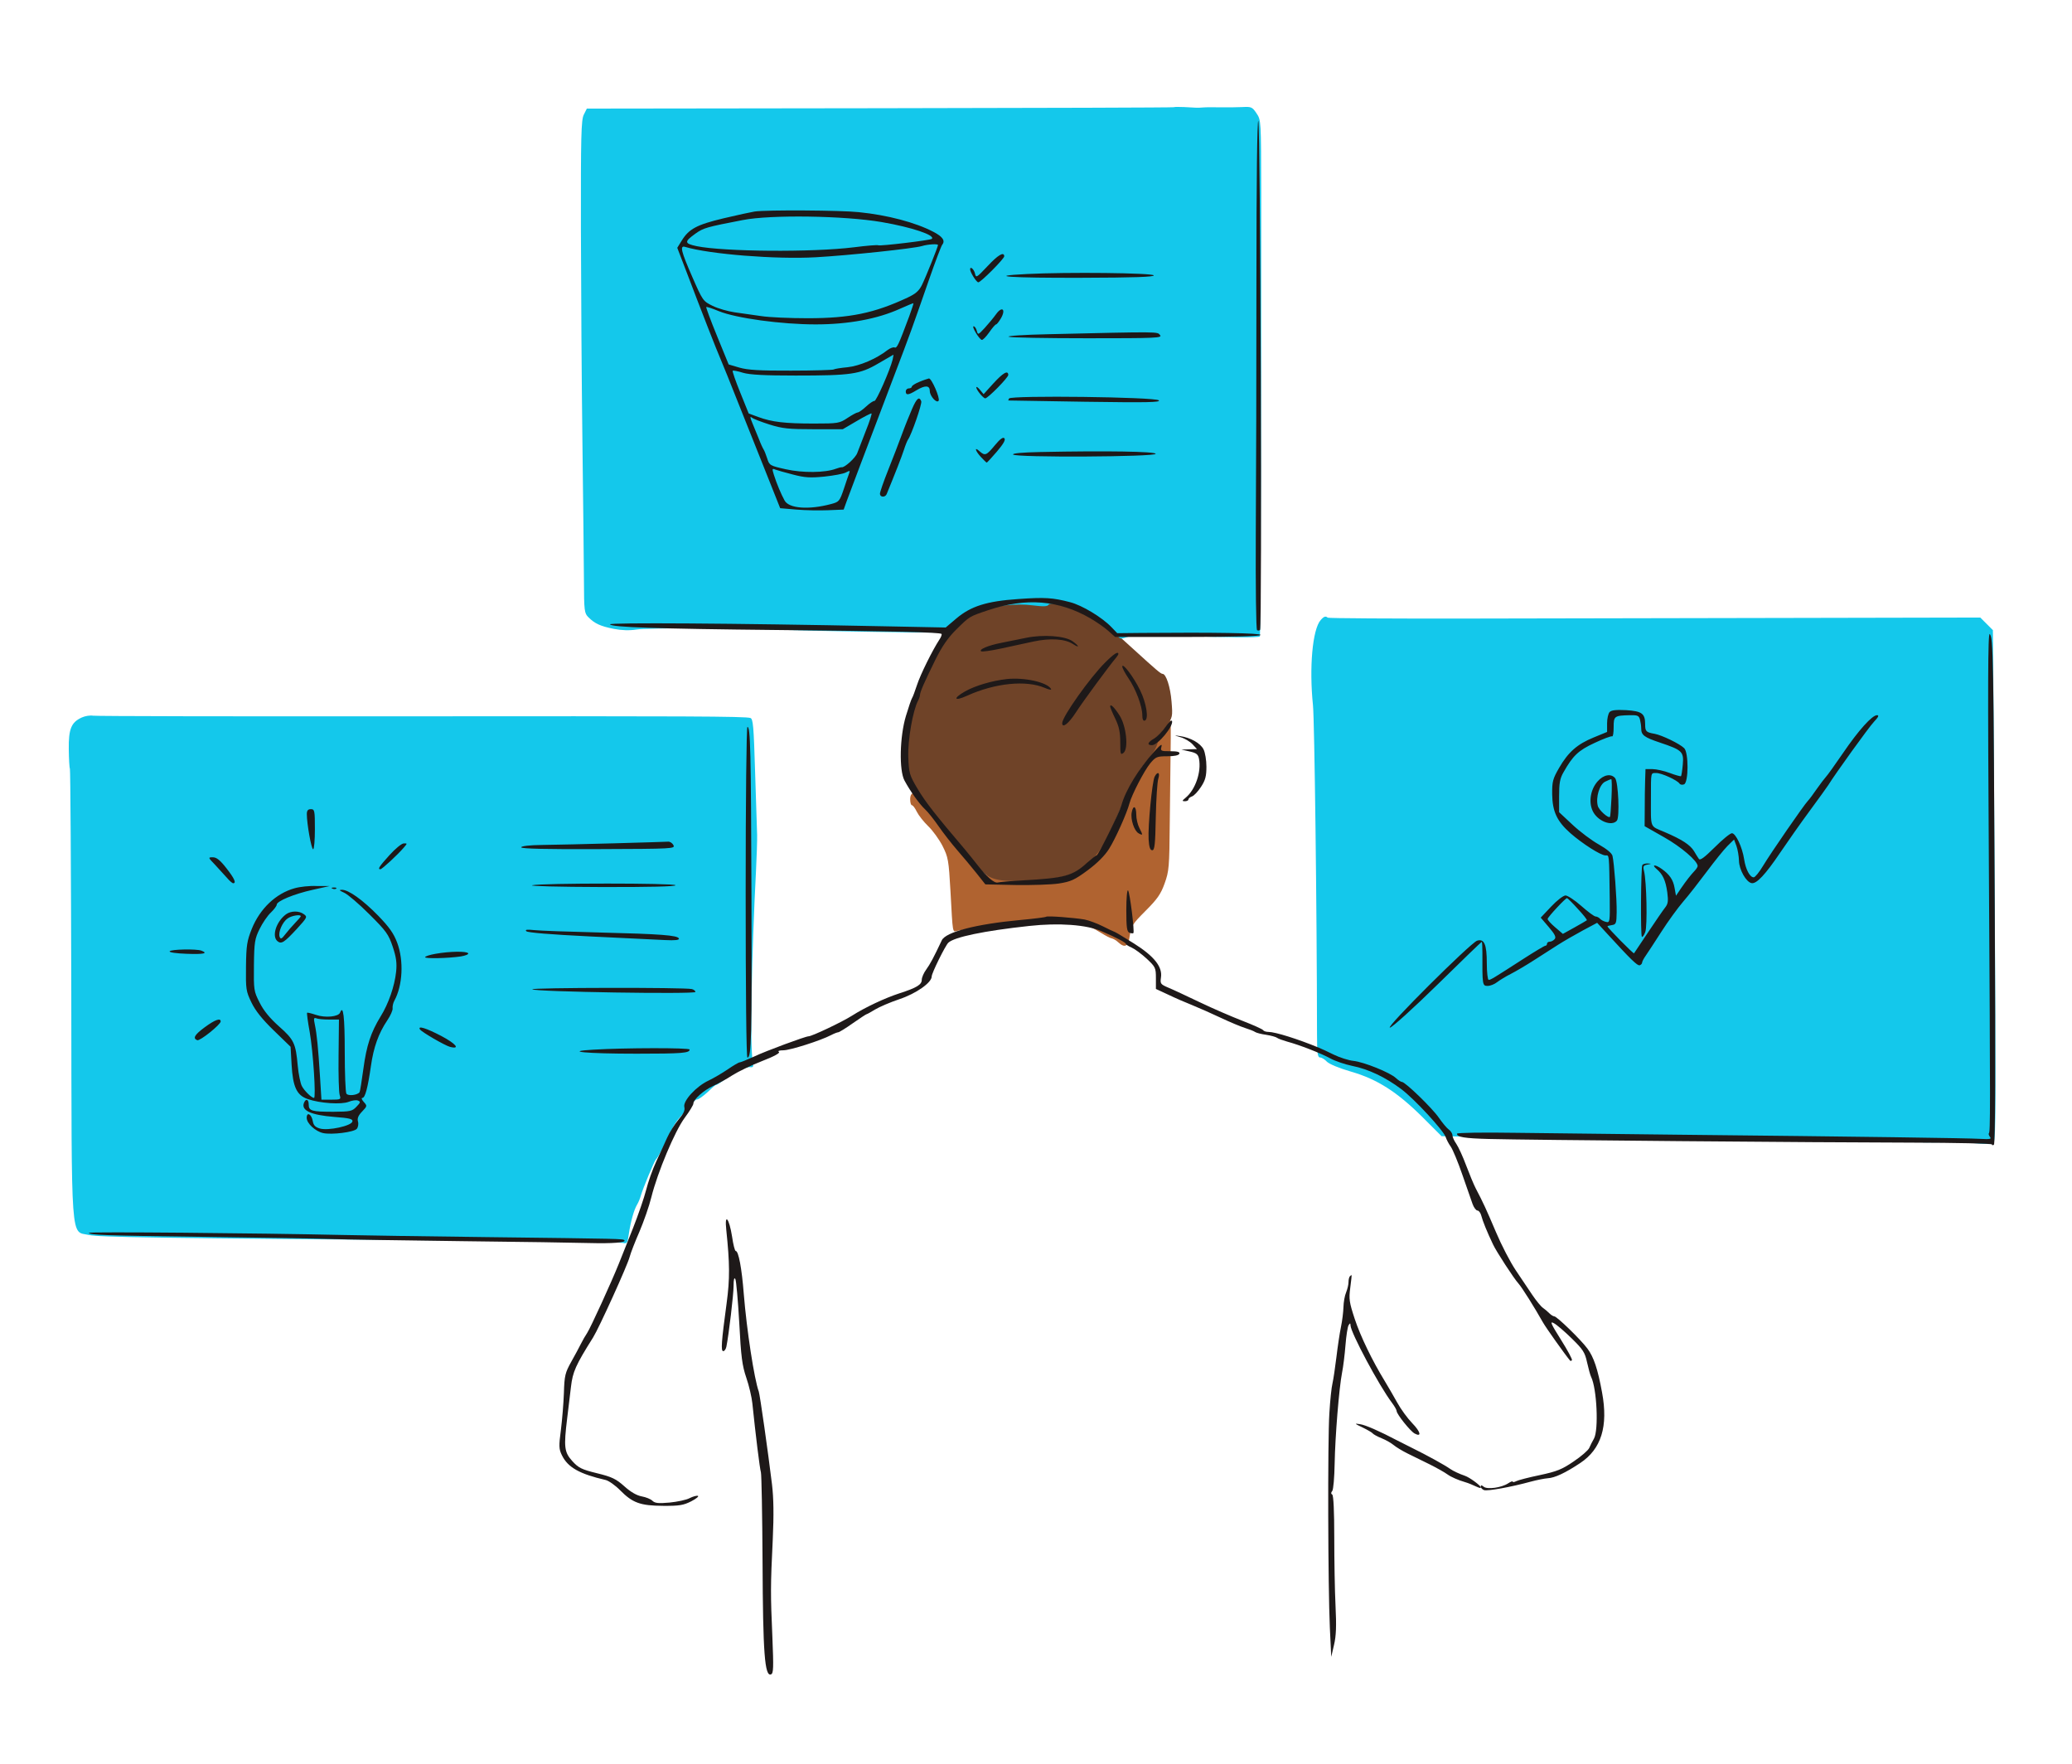 <?xml version="1.0" encoding="utf-8"?>
<!-- Generator: Adobe Illustrator 26.2.1, SVG Export Plug-In . SVG Version: 6.00 Build 0)  -->
<svg version="1.1" id="Layer_1" xmlns="http://www.w3.org/2000/svg" xmlns:xlink="http://www.w3.org/1999/xlink" x="0px" y="0px"
	 viewBox="0 0 1645 1400" style="enable-background:new 0 0 1645 1400;" xml:space="preserve">
<style type="text/css">
	.st0{fill-rule:evenodd;clip-rule:evenodd;fill:#B06330;}
	.st1{fill-rule:evenodd;clip-rule:evenodd;fill:#6F4328;}
	.st2{fill-rule:evenodd;clip-rule:evenodd;fill:#14C8EB;}
	.st3{fill-rule:evenodd;clip-rule:evenodd;fill:#1E1919;}
	.st4{fill:#14C8EB;stroke:#231F20;stroke-miterlimit:10;}
</style>
<g>
	<path class="st0" d="M922.2,581.7c-3.5,5.8-7.5,13.1-8.9,16.2c-1.4,3.1-3.6,6.7-4.8,8c-2,2.1-9.1,15.9-12.6,24.6
		c-10.3,25.2-28.6,55.4-32.7,53.8c-1.2-0.5-2.2-0.1-2.2,0.8c0,3.1-10.3,7.8-19.1,8.8c-4.8,0.5-10.9,1.3-13.5,1.7
		c-15.5,2.5-28.5,2.8-37.7,0.9c-8.4-1.7-11-3.2-16.4-8.8c-10.6-11.1-20.5-23.3-20.9-25.7c-0.4-2.9-16.1-20.9-20-23
		c-1.7-0.9-3.7-3.4-4.5-5.5c-2.1-5.6-6.3-5-6.3,0.9c0,2.6,0.6,4.8,1.4,4.8c0.8,0,2.5,2.3,3.9,5.2c1.4,2.8,5.4,7.9,9,11.4
		c3.6,3.4,8.7,10.5,11.4,15.7c4.5,9,4.9,11.2,6.3,36c1.9,34.5,1.5,32.3,5.4,31.4c4.9-1.2,19.2-2.5,35.1-3.3
		c7.9-0.4,17.2-1.7,20.7-2.9s12.5-2.3,19.9-2.5c15.1-0.3,26.3,2.6,38.1,10.1c3.8,2.4,7.8,4.5,8.9,4.6c1.1,0.2,3.4,1.5,5,3
		c5.5,5,8.1,3.5,9.3-5.4c1-7.3,2.1-9.1,12.5-19.5c9.3-9.3,12.1-13.3,15.1-21.7c3.5-9.7,3.8-12.8,4.1-48.5c0.2-21,0.5-47.7,0.7-59.4
		s0.1-21.4-0.2-21.7C928.8,571.3,925.7,575.8,922.2,581.7z"/>
	<path class="st1" d="M801,477c-13.3,2.7-29.5,8.4-34.8,12.1c-21.2,15-45.9,67-48.2,101.4c-1,15.3,1.7,27.7,7.5,33.8
		c1.9,2,4.9,6.4,6.7,9.9s7.4,11.3,12.6,17.4c5.1,6.1,9.3,11.7,9.3,12.5s0.7,1,1.6,0.4c0.9-0.5,3,1.4,4.7,4.2s7.3,10,12.4,15.9
		c10.9,12.7,15.9,14.8,34.7,14.7c22.9-0.2,39.1-2.8,46.9-7.4c13.6-8,21.1-17.6,30.2-38.5c6.8-15.7,8.4-19.3,14.4-31.3
		c3.4-6.7,8-14.2,10.2-16.6c6.5-7,10.8-14.9,9.9-18.2c-0.4-1.7-0.3-3.1,0.3-3.1s3.5-3.4,6.4-7.5c5.2-7.3,5.3-7.8,4.3-19.9
		c-0.9-11.4-4.3-21.9-7.1-21.9c-1.4,0-4.9-3-22.8-19.3c-16.7-15.3-18.8-16.9-32.4-25.2c-18.7-11.4-28.5-14.3-47.4-14.1
		C811.5,476.3,802.8,476.6,801,477z"/>
	<path class="st2" d="M932,85.1c-0.3,0.3-105.2,0.6-233.3,0.8l-232.8,0.3l-2.4,4.8c-2.1,4.1-2.4,17-2.3,90.7
		c0.1,47.2,0.6,123.5,1.2,169.4s1.1,95.2,1.2,109.5c0.1,24.4,0.3,26.2,3.6,29.4c5,5,9.5,7.1,20.2,9.2c6.1,1.2,12.4,1.4,17.9,0.5
		c8.6-1.4,78.3-1.3,111,0.1c10.1,0.4,46,1.3,79.9,1.8c53.4,0.9,61.6,0.7,61.6-1.3c0-3.1,8.8-11.3,12.8-12c1.8-0.3,5.9-1.7,9.1-3.2
		c9.4-4.3,26.6-6.3,39.9-4.6c8.9,1.1,12,1,12.9-0.5c2.2-3.6,29.4,6.1,42.2,15.1c6.1,4.3,12,8.8,13,10.1c1.6,2.1,2.6,2.1,7.8,0.3
		c4.7-1.7,12.8-1.9,39.5-0.9c38.6,1.5,64.1,1.7,65.2,0.6c0.7-0.7,1.3-207,1.1-352.4c-0.1-57.1-0.1-57.5-3.7-62.8
		c-3.4-5.1-4.1-5.4-11.5-5c-4.3,0.2-12.2,0.3-17.4,0.2c-5.2-0.1-11.3-0.1-13.5,0.1s-4.7,0.3-5.6,0.2c-0.9,0-5.1-0.3-9.3-0.5
		C935.9,84.8,932.2,84.8,932,85.1z M1048.5,492.2c-6.5,7.4-9.2,37.7-6.1,67.7c1.2,11.7,3.1,161.7,3.2,260.8
		c0,15.3,0.5,18.7,2.4,18.7c1.3,0,3.7,1.5,5.4,3.3c1.8,1.9,9.7,5.2,19.4,8c20.7,6,36.5,16.1,56.9,36.4l14.8,14.8l39.3,0.7
		c39.4,0.7,145.7,1.1,221.4,0.8c22.3-0.1,42.3-0.1,44.5-0.1s19.4,0.9,38.2,2c18.8,1.1,41.7,1.8,50.8,1.5c9.1-0.3,22,0,28.6,0.6
		s13.2,0.9,14.7,0.6c2.4-0.5,2.6-10.7,2-132.8c-0.4-72.8-0.9-164.4-1.2-203.7l-0.6-71.3l-5-5l-5-5l-148.3,0.3
		c-81.6,0.2-197.9,0.4-258.6,0.5s-110.7-0.2-111.2-0.7C1052.5,488.8,1051,489.3,1048.5,492.2z M65,569.5c-8.4,3.8-10.6,9-10.4,25.2
		c0.1,7.9,0.5,14.9,0.9,15.5c0.4,0.7,0.9,80.6,1.1,177.6c0.3,203.2-0.7,189.2,14,192.5c8.1,1.8,48.8,2.4,320.4,4.6
		c55,0.4,101.6,1.2,103.6,1.7c3.2,0.8,3.6,0.1,4.6-6.8c1.4-9.7,4.1-19.5,6.6-23.6c1.1-1.8,2.4-5,3-7.2c1.3-4.9,10.7-27.5,11.9-28.6
		c1.7-1.6,6.6-10.8,12.3-23.1c1.6-3.5,4.6-8.2,6.7-10.3c2.1-2.2,5.6-6.3,7.7-9.1s4.9-5.2,6.1-5.2c1.2,0,5-2.8,8.6-6.1
		c3.5-3.4,6.4-5.8,6.4-5.4c0,0.4,3.6-1.9,8.1-5.1c9.2-6.6,15.3-9.5,19.3-9c2.3,0.3,2.5-0.6,1.6-5.7c-2.1-11.5-0.8-83,2.7-150
		c0.6-11.8,1-24.7,0.9-28.6s-0.8-26.3-1.6-49.7c-1.1-36.8-1.6-42.6-3.8-43.2c-4.7-1.3-46.3-1.5-282.5-1.3
		c-129.5,0.1-237.2-0.1-239.4-0.5C71.6,567.7,67.6,568.3,65,569.5z"/>
	<path class="st3" d="M997.5,220.9c0,69.5-0.2,160.6-0.5,202.4c-0.2,42.2,0.2,76.4,1,76.9s1.9,0.4,2.4-0.2
		c1.7-1.7,0.3-402.3-1.4-404C998.1,95.1,997.5,143.2,997.5,220.9z M599.1,167.9c-2.6,0.4-13.7,2.8-24.7,5.4
		c-21.3,5.1-27.5,8.4-33.3,17.9l-3.4,5.5l6.6,17.2c13.6,35.8,24.5,63.6,27.8,71.2c1.2,2.7,8,19.5,15.1,37.5
		c7.1,17.9,14.1,35.5,15.6,39.1c1.4,3.6,5.7,14.4,9.6,24.1l7,17.6l12.9,1.1c7.1,0.6,18.4,0.8,25.2,0.5l12.3-0.5l2.6-7.2
		c2.7-7.4,12.9-34.3,36.1-95.4c14.6-38.2,15.6-41.2,29.2-80.3c4.9-14,9.5-26.3,10.4-27.4c2.5-3.1,0.3-6.4-7.1-10.2
		c-14.1-7.4-36.3-13.3-59.2-15.6C667.9,166.9,608.7,166.5,599.1,167.9z M700.1,176.3c23.8,4.1,42.6,10.4,39.7,13.3
		c-1.1,1.1-41.2,5.9-42.5,5.1c-0.6-0.4-9.3,0.3-19.4,1.6c-32.8,4.1-103.3,3.5-124.8-0.9c-9.9-2.1-10-3.5-0.9-10
		c6.3-4.5,8.9-5.2,37.4-10.7C611.8,170.3,670.6,171.2,700.1,176.3z M744.7,194.5c0,1.3-9.6,25.3-12.7,31.6c-2.3,4.7-5,7.1-11.4,10.1
		c-26.5,12.4-45.9,16.4-79.3,16.4c-14.1,0-30.7-0.7-37-1.7c-6.3-0.9-15.8-2.3-21.1-3c-5.3-0.8-13.2-3-17.4-5.1
		c-7.6-3.7-7.9-4.1-16.1-22.8c-9-20.6-10.2-25.4-5.7-24c19.5,5.8,72.1,10,103.8,8.2c26.4-1.5,77.5-6.9,84.2-8.9
		C736.5,193.9,744.7,193.4,744.7,194.5z M784,211.3c-8.8,9.3-9.1,9.5-10,5.6c-0.9-3.4-3.8-5.8-3.8-3.1c0,2.3,5,10.3,6.5,10.3
		c2,0,20.6-18.7,20.6-20.7C797.1,199.5,792.3,202.4,784,211.3z M815.4,217.5c-34.1,1.7-13.2,3.2,43.6,3c41.5-0.1,57.4-0.7,57-1.9
		C915.3,216.6,846.9,215.9,815.4,217.5z M721.8,251.2c-8.6,23-9.7,25.4-11.6,24.6c-1.1-0.4-3.6,0.6-5.6,2.1
		c-8.8,6.9-22.2,12.6-31.7,13.6c-5.4,0.5-10.4,1.3-11.1,1.8c-0.7,0.4-15.9,0.9-33.8,0.9c-25,0.1-34.5-0.5-41-2.4l-8.5-2.5l-9.2-22.5
		c-5.1-12.4-8.9-22.8-8.6-23.1c0.3-0.3,4.8,1.1,10,3.3c13.8,5.6,49.6,10.5,76.9,10.5c25.9,0,49-4.3,66.9-12.4
		c5.7-2.6,10.5-4.5,10.7-4.4C725.4,240.8,723.9,245.5,721.8,251.2z M790.8,249.4c-2,2.8-6,7.6-9,10.9c-5.2,5.6-5.4,5.7-6.3,2.3
		c-0.5-2-1.7-3.6-2.5-3.6c-1.8,0,4.2,10,6.4,10.8c0.8,0.3,3.4-2.4,5.9-5.9c2.4-3.5,4.9-6.4,5.5-6.4s2.3-2.2,3.9-4.9
		C798.8,245.4,795.5,242.8,790.8,249.4z M832.1,265.3c-18.8,0.4-32.9,1.3-31.3,2c1.6,0.7,29.8,1.2,62.6,1.2
		c54.6,0,59.5-0.2,57.6-2.5C918.8,263.2,921.5,263.2,832.1,265.3z M708.7,285.4c-2.1,8.4-13,33.2-14.5,32.9
		c-0.8-0.2-3.8,1.8-6.6,4.4s-5.8,4.7-6.7,4.7c-0.8,0-4.5,2-8.1,4.4c-6.3,4.2-7.5,4.4-26.6,4.4c-23,0-33.4-1.2-44.2-5.2l-7.6-2.8
		l-6.7-16.6c-3.7-9.1-6.4-16.9-6-17.3s4.1,0.3,8.2,1.6c5.4,1.6,17.4,2.2,41.8,2.2c44.1,0,51-1,65.6-9.6c6.3-3.7,11.7-6.8,11.9-6.9
		C709.5,281.3,709.2,283.1,708.7,285.4z M788.6,304.4l-7.7,8.5l-2.9-3.5c-1.6-1.9-2.9-2.8-2.9-1.9c0,1.9,5.5,8.7,7.1,8.7
		c2.1,0,18.3-16.5,18.3-18.6C800.3,293.6,796.3,296,788.6,304.4z M729.9,303.1c-3.3,1.3-6,3.1-6,3.8c0,0.8-1.1,1.4-2.4,1.4
		c-1.3,0-2.4,1.1-2.4,2.4c0,3.2,2.1,3,8.3-0.8c7.1-4.3,10.8-4.1,10.8,0.5c0,4,5.5,10.1,7,7.7c1.3-2-5.6-17.9-7.7-17.7
		C736.7,300.6,733.2,301.7,729.9,303.1z M801.1,316.3c-0.5,0.9-0.7,1.6-0.5,1.6c0.3,0,27.7,0.5,60.9,1c49.4,0.7,60.1,0.5,58.5-1.1
		C917.6,315.1,802.6,313.7,801.1,316.3z M724.1,324.6c-2,4.6-5.7,13.7-8.1,20.3c-2.4,6.6-7.3,19.3-10.9,28.3
		c-3.6,9-6.5,17.4-6.5,18.7c0,2.9,4.1,3.1,5.3,0.4c6.3-15.3,12.2-30.3,13.8-35.4c1.1-3.5,2.6-7.1,3.2-8c2.7-3.7,11.3-28.4,10.5-30.4
		C729.8,314.4,727.8,316.1,724.1,324.6z M687.4,342c-2.8,7.2-5.9,15.2-6.8,17.6c-1.4,3.9-10.2,11.8-12.4,11.3
		c-0.4-0.1-2.5,0.4-4.6,1.2c-8.5,3.2-26.4,3.4-39.7,0.4c-12.6-2.8-13.1-3.1-14.8-8.6c-1-3.1-2.3-6.3-2.9-7.2c-0.6-0.9-2.3-4.5-3.6-8
		c-1.4-3.5-3.7-9.2-5.2-12.7c-1.9-4.5-2.1-5.8-0.5-4.5c1.2,1,7.5,3.4,14.1,5.5c10.2,3.2,15.2,3.7,35,3.7h23.1l11.1-6.5
		c6.1-3.6,11.4-6.3,11.7-6C692.3,328.6,690.3,334.8,687.4,342z M789.8,353.5c-6.7,8.1-7.8,8.5-12.1,4.7c-4.4-4-3.5-0.4,1.1,4.6
		c2.2,2.4,4.3,4.4,4.6,4.4s4-4,8.1-8.8c5.2-6.1,7-9.3,5.9-10.5C796.4,346.7,794,348.4,789.8,353.5z M826.1,358.8
		c-14.6,0.3-22.4,1-21.8,2c1.5,2.5,114.1,1.9,113.2-0.6C917,358.4,879.1,357.7,826.1,358.8z M629.6,376.7c9.5,2.5,13.7,2.7,25,1.6
		c7.4-0.8,15.1-2.2,17-3.3c2.9-1.5,3.4-1.5,2.7,0.3c-0.5,1.2-2.4,6.9-4.3,12.6c-3.4,10-3.8,10.5-10.2,12.2
		c-17.6,4.7-33.4,3.6-36.9-2.8c-2.7-4.9-6.3-13.4-8.5-20.4c-1.5-4.8-1.4-5.2,1-4.2C617,373.3,623.3,375.1,629.6,376.7z M808.4,475.5
		c-25.1,1.7-37.6,5.7-49.1,15.4l-8.5,7.2l-50.4-1c-118.5-2.4-217.1-3-216.1-1.5c1.4,2.3,36,3.5,133.9,4.5
		c91.9,0.9,128,1.8,129.3,3.1c0.4,0.4-0.3,2.5-1.7,4.5c-5.6,8.6-15.2,28-17.8,36.1c-1.6,4.8-3.3,9.5-3.9,10.3
		c-0.6,0.9-2.8,7.3-4.9,14.3c-4.9,16.3-5.5,43.1-1.1,51.2c4.7,8.7,11.8,18.6,16.3,22.8c2.4,2.2,7.2,8.3,10.8,13.5
		s10.3,13.8,14.9,19.1c4.6,5.3,11.5,13.5,15.3,18.3l6.9,8.7l23.8,0.5c13.1,0.2,28.7-0.3,34.6-1.2c9.4-1.5,12.4-2.8,22.7-10.4
		c7.7-5.7,13.7-11.7,17.1-17.1c5.1-8.1,14.1-28.2,16.2-36.1c1.9-7.1,11.8-26.1,16.5-31.8c4.3-5.1,5.3-5.6,13.5-5.6
		c5.6,0,9.1-0.7,9.6-2c0.6-1.4-1.5-2-7.2-2c-7.5,0-7.9-0.2-7-3.6c0.7-2.6-0.7-1.7-5.5,3.6c-12.4,13.6-23,30.9-26.3,42.9
		c-1.7,6-18.4,39.8-19.7,39.8c-0.6,0-3.9,2.6-7.4,5.7c-11.4,10.5-17.9,12.3-50.9,14.1c-9.6,0.5-18.7,1.3-20.1,1.7
		c-2.8,0.8-8.9-4.5-16.5-14.3c-2.6-3.4-7-8.7-9.6-11.9c-23.5-27.6-31.3-37.6-37.4-47.8c-6.7-11.2-7.1-12.7-7.6-25.6
		c-0.5-13.2,3.6-37,7.8-44.8c0.8-1.5,1.5-3.6,1.5-4.5c0-2.3,3.5-10.2,12.3-28.1c5.2-10.4,9.9-17.3,16.4-23.7
		c10.8-10.7,10.4-10.4,25.6-15.5c29.9-10,55.8-8,80.9,6.5c4.8,2.8,11.2,7.2,14.2,9.9l5.5,4.9H943c37.5,0,57.8-0.6,57.8-1.6
		c0-1.5-36.7-2.1-94.7-1.6l-19.1,0.2l-4.7-4.9c-7.4-7.7-23.1-17.2-32.7-19.7C835.8,474.4,829.5,474,808.4,475.5z M1579,686
		c1.2,198.2,1.2,212.4,0,213.6c-0.4,0.4,0,1.7,0.9,2.9c1.4,1.7-0.1,1.9-7.6,1.5c-9.6-0.6-95.4-1.8-239.9-3.3
		c-45.5-0.5-103.6-1.2-129.2-1.5c-25.6-0.4-46.5-0.1-46.5,0.7c0,2.7,6,3.7,25.5,4.2c29,0.8,262.2,2.8,336,2.9
		c34.8,0.1,63.2,0.7,63.2,1.4s0.7,0.8,1.6,0.3c1.1-0.7,1.3-62,0.7-183.4c-1-204.1-1.2-219.4-4-222
		C1578.2,501.9,1578.1,544.1,1579,686z M814.6,506.3c-5.7,1.2-14.6,3-19.8,4c-10.2,2-18.1,5.3-15.8,6.7c0.8,0.5,7.9-0.5,15.7-2.2
		s19.6-4.2,25.9-5.6c13.1-2.8,25-2.1,31.2,2c5.5,3.6,5.2,1.7-0.3-2.2C845.6,504.7,828,503.5,814.6,506.3z M877.5,525.8
		c-11.8,11.6-34.2,43.1-34.2,48.2c0,4.4,5.1,0.4,10.8-8.4c5.5-8.6,27.2-38,32.1-43.7c0.9-1.1,1.7-2.3,1.7-2.8
		C887.8,516.8,884.4,518.9,877.5,525.8z M891,529.1c0,1.2,2.2,5.3,4.9,9.3c5.8,8.4,11,22.2,11,29.3c0,3.3,0.7,4.7,2,4.3
		c3.3-1.1,1.3-13.9-3.8-24.2C900.1,537.5,891.1,525.6,891,529.1z M799.5,539c-11.8,1.3-25.1,5.2-33.3,9.8c-10,5.7-8.8,8.2,1.7,3.4
		c22.1-10,46.7-12.5,61.5-6.2c3.7,1.6,5.7,1.9,5,0.8C831.2,541.5,813.4,537.6,799.5,539z M881.4,560.8c0,0.8,1.8,5.1,4,9.6
		c3,6.2,4,10.8,4,18.8c0,9.5,0.2,10.3,2.6,8.4c4.1-3.4,2.2-21.2-3.1-29.6C884.7,561.4,881.4,558.2,881.4,560.8z M1277.9,565.2
		c-1.1,1.2-2,5.2-2,9v6.8l-10.7,4.4c-13,5.3-20.2,11.6-27.5,24.3c-4.9,8.5-5.5,10.7-5.4,20.7c0.2,13.8,3.8,21.5,14.4,30.9
		c9.6,8.4,24.1,17.7,27.9,17.7c3.1,0,2.9-2.1,3.4,34.3c0.2,18.5,0.1,19.2-2.9,18.5c-1.8-0.4-3.9-1.5-4.8-2.5s-2.5-1.8-3.5-1.8
		c-1.1,0-6.2-3.8-11.4-8.4c-5.2-4.6-10.9-8.3-12.5-8.3c-1.7,0-6.8,3.9-11.4,8.8l-8.3,8.8l6.4,7.5c4.8,5.6,6,8,4.7,9.5
		c-0.9,1.1-2.7,2.1-3.9,2.1c-1.2,0-2.2,0.7-2.2,1.6c0,0.9-0.6,1.6-1.3,1.6c-0.7,0-8.4,4.6-17.1,10.2c-24.5,15.8-26.3,16.9-27.9,16.9
		c-0.8,0-1.5-5.9-1.5-13.2c0-14.9-2-19.7-7.7-17.9c-5.2,1.7-73.4,69.6-69.2,69c1.9-0.3,18.5-15.3,37.9-34.3
		c18.9-18.6,34.7-33.8,35-33.8s0.5,3.8,0.5,8.4c-0.1,25.8,0,26.6,4.1,26.6c2.1,0,5.5-1.3,7.6-3c2.1-1.6,7-4.6,10.8-6.5
		c3.9-2,12.1-6.8,18.3-10.8c6.2-4,14.8-9.5,19.2-12.3c4.4-2.8,13.2-7.9,19.5-11.3l11.6-6.2l8,8.7c18.8,20.5,24,25.6,25.8,25
		c1-0.3,1.9-1.3,1.9-2.1s1.3-3.3,2.8-5.4c1.5-2.2,7.2-10.8,12.5-19.1s13.1-19,17.3-23.9c4.2-4.8,12.6-15.6,18.8-23.9
		c6.2-8.3,13.5-17.4,16.4-20.3l5.2-5.1l1.9,5.1c1,2.8,1.9,8.1,2,11.7c0.1,7.1,5.7,17,10,17.8c3.9,0.8,11-6.8,22.8-24.3
		c5.9-8.7,16.5-23.8,23.6-33.4c7.1-9.6,13.6-18.7,14.5-20.1c5.3-8.6,32.2-46,36.3-50.3c3.5-3.7,4.2-5.2,2.4-5.2
		c-3.9,0-14.7,12-27.1,30.2c-6.3,9.2-12.3,17.6-13.5,18.8c-1.1,1.2-4.4,5.5-7.2,9.5c-2.8,4.1-6,8.4-7.1,9.5
		c-3.1,3.2-29.4,41.3-35.6,51.6c-3,5-6.3,9.1-7.4,9.1c-3,0.1-6.4-6.3-7.6-14.3c-1.5-9.8-6.7-20.7-9.7-20.7c-1.4,0-7.5,5-13.7,11.2
		c-8.3,8.2-11.6,10.7-12.6,9.1c-0.8-1.1-2.5-3.9-3.8-6.1c-3.1-5-9.5-9.2-23.3-15.1c-12.1-5.2-10.9-2.2-10.9-27.8
		c0-20.1-0.2-19.1,4.2-19.1c4.3,0,16.7,5.7,18.5,8.4c0.6,0.9,2.2,1.2,3.6,0.6c3.6-1.4,3.7-25.2,0.1-28.7
		c-3.5-3.5-17.6-10.3-23.4-11.4c-6.9-1.2-7.6-1.9-7.6-7.7c0-8.4-2.6-10.3-15.1-11.1C1282.9,563.3,1279.4,563.7,1277.9,565.2z
		 M1302,571.1c0.5,2,1,5.2,1,7.3c0,5.1,2.4,6.9,15,11.1c17.6,5.9,18.9,7.2,18,17.4c-0.4,4.7-1.1,8.9-1.4,9.2s-4.4-0.8-8.9-2.5
		s-10.8-3.1-13.8-3.1h-5.5l-0.3,9.1c-0.2,5-0.3,15.2-0.3,22.7l-0.1,13.5l15.5,8.8c13.6,7.7,26.5,18.8,26.6,22.8c0,0.7-0.9,2.2-2,3.4
		c-3.5,3.7-7,8.2-11.2,14.3l-4,5.9l-1.1-6.1c-1.1-6.6-4.1-10.9-10.4-15.3c-5.1-3.6-8.2-3.4-3.9,0.2c4.9,4.1,7.2,9.1,8.5,18.6
		c0.9,6.9,0.6,9.1-1.8,12.1c-1.6,2-7.7,10.9-13.5,19.6c-5.8,8.7-10.8,16.2-11.1,16.6c-0.5,0.6-21.1-20.3-21.1-21.4
		c0-0.3,1.6-0.7,3.6-1c3.2-0.5,3.6-1.4,3.7-10.1c0.2-10.4-2-39.3-3.3-44.8c-0.5-2.2-4.6-5.5-10.9-9.1c-5.6-3.1-14.9-10.1-20.8-15.6
		l-10.7-10V632c0-10.2,0.6-14,3.5-19c7.4-13.1,11.7-17.3,24.7-23.3c7-3.3,13.2-5.6,13.9-5.2c0.7,0.4,1.2-2.8,1.2-7.2
		c0-8.9,0.5-9.3,12.9-9.6C1300,567.6,1301.1,568,1302,571.1z M925.3,577c-2.5,3.6-6.6,7.8-9.1,9.3c-5.2,3-5.8,5.2-1.6,5.2
		c4.7,0,17.2-15.2,15.9-19.2C930.1,571.2,927.8,573.3,925.3,577z M592,708.3c0,76.6,0.5,131.2,1.4,131.2c3.2,0,3.6-16.4,3.2-127.1
		c-0.4-117.1-0.8-135.4-3.2-135.4C592.6,577.1,592,636.1,592,708.3z M937.3,585.2c3.2,0.9,7.4,3.4,9.4,5.5l3.6,3.9l-6.2,0.2
		l-6.2,0.2l6.6,1.5c5.4,1.2,6.7,2.3,7.4,5.8c2,10.4-2.9,24.6-10.6,30.9c-2.9,2.4-3,2.8-0.6,2.8c1.5,0,2.8-0.6,2.8-1.4
		c0-0.8,1.3-1.9,2.8-2.4c1.6-0.5,4.8-3.9,7.2-7.6c3.5-5.3,4.3-8.6,4.3-16c0-5.1-1-11.3-2.3-13.8c-2.5-4.9-10.3-9.3-18.6-10.5
		C931.6,583.5,931.6,583.5,937.3,585.2z M916.7,616.5c-2,3.9-5.4,39.1-4.8,49.7c0.4,6.3,1.2,8.7,2.9,8.7c1.9,0,2.4-4.6,2.8-26.2
		c0.3-14.4,1.2-28.2,2-30.6C921.2,613.1,919,612,916.7,616.5z M1268.4,620.2c-5.6,6.3-7.3,16.2-4,23.4c3.7,8.1,15.2,12.7,19.3,7.8
		c2.3-2.8,1.1-30.6-1.4-33.7C1279.1,613.8,1273.1,614.9,1268.4,620.2z M1279.4,633.2c-0.4,8.1-0.9,14.9-1.2,15.2
		c-1.3,1.4-8.9-5.4-9.7-8.8c-1.7-6.8,1.4-16.9,5.8-19.1c2.2-1.1,4.4-2,4.9-2C1279.7,618.5,1279.8,625.1,1279.4,633.2z M898.5,644.8
		c-1.1,5.6,2,14.8,5.5,16.7s3.5,1.5,0.5-4.4c-1.3-2.5-2.4-7.2-2.4-10.5C902.1,639.9,899.7,638.6,898.5,644.8z M243.6,646.2
		c0,7.7,3.6,27.9,5,27.9c0.8,0,1.4-7.2,1.4-15.9c0-14.8-0.2-15.9-3.2-15.9C244.5,642.3,243.6,643.4,243.6,646.2z M487.8,669.4
		c-21.9,0.6-47.5,1.2-56.9,1.3c-10.6,0.1-17.1,0.9-17.1,1.9c0,1.1,19.9,1.6,61.2,1.4c59.6-0.2,61.2-0.3,59.6-3.2
		c-0.9-1.7-2.8-2.9-4.3-2.7C528.8,668.2,509.6,668.8,487.8,669.4z M309.2,678.8c-8.2,9.1-9.6,11.2-7.2,11.2
		c1.3,0,13.7-11.5,18.5-17.1c3-3.5,3-3.5,0-3.4C318.9,669.5,313.8,673.7,309.2,678.8z M170.7,686.4c3.1,3.3,7.3,7.9,9.4,10.3
		c2,2.4,4.3,4.4,5,4.4c2.7,0,1.1-3.7-5.4-12c-4.9-6.3-7.8-8.6-10.7-8.6C165.1,680.5,165.1,680.6,170.7,686.4z M1303.9,686.6
		c-1.2,1.9-1.5,55.8-0.4,57c0.5,0.5,1.7-1.1,2.7-3.7c1.8-4.7,1.1-40.3-1-48.6c-0.9-3.6-0.5-4.4,2.7-5c3.6-0.7,3.6-0.7,0.3-0.9
		C1306.3,685.3,1304.3,685.9,1303.9,686.6z M422.5,702.7c-2.6,0.7,21.9,1.3,54.5,1.4c38.6,0.1,59.3-0.4,59.3-1.4
		C536.3,700.9,430,700.9,422.5,702.7z M233.8,705.1c-14.7,4.1-27.4,16.1-33.9,32.2c-3.8,9.5-4.4,13.1-4.6,29.9
		c-0.2,18,0,19.6,4.3,28.5c3.1,6.5,8.6,13.4,17.8,22.3l13.3,12.9l0.8,14.1c1,17.9,4.1,24.4,12.8,27.4c9.7,3.4,26.8,4.5,32.5,2.2
		c2.7-1.1,6-1.6,7.4-1c2.2,0.9,2.1,1.5-1.2,4.9c-3.4,3.6-4.9,3.9-18.3,4c-17.2,0-19.6-0.7-19.6-5.7c0-4.3-2.3-5.1-3.8-1.3
		c-2.3,6,5.6,9.6,24.2,11.1c12.1,0.9,14.7,1.6,14.3,3.6c-0.7,3.5-19.2,7.5-25.8,5.6c-3.7-1.1-5.1-2.5-5.7-6c-1-5.5-4.8-7.5-4.8-2.5
		c0,4.4,6.8,10.7,13,12.1c6.9,1.5,24.6-0.7,26.8-3.4c1-1.2,1.5-3.9,0.9-5.8c-0.7-2.5,0.3-4.8,3.3-7.9c4.1-4.3,4.1-4.5,1.3-7.6
		c-1.6-1.8-2.1-3.2-1.1-3.2c2.2,0,4.3-8,6.8-25.4c2.1-14.8,6-25.8,13-36.2c2.5-3.7,4.4-8,4.2-9.5c-0.2-1.5,0.4-4.3,1.4-6.1
		c6.6-12,7.6-31.8,2.2-46.1c-2.8-7.4-6.3-12.3-15-21.3c-12.4-12.7-23.7-20.7-28.9-20.6c-2.5,0-2,0.6,1.8,2.3
		c2.8,1.2,11.8,8.9,20,17.1c13.5,13.4,15.3,16,18.6,25.8c2.8,8.4,3.4,12.9,2.7,19.8c-1.2,11.4-6,25.4-12.3,35.5
		c-7.8,12.7-11.2,23.1-13.7,41.6c-1.3,9.5-2.6,17.9-3,18.5c-1.5,2.4-9.2,3.3-10.5,1.2c-0.7-1.1-1.3-16.2-1.3-33.4
		c0-27.9-1.2-37.5-3.7-30.9c-1.3,3.3-11.8,4.3-19.1,1.8c-3.6-1.2-6.8-2-7.1-1.7s0.6,7.3,2.1,15.4c2.7,15.4,5.1,52.2,3.4,52.2
		c-1.9,0-7.7-5.6-9.7-9.5c-1.1-2.2-2.6-9.3-3.2-15.9c-1.6-18-3-20.9-14.9-31.4c-7.2-6.4-12.3-12.6-15.4-18.9c-4.6-9-4.7-10-4.5-29.6
		c0.2-18.3,0.7-21.1,4.5-28.8c2.3-4.7,6.3-10.6,8.9-13c2.6-2.5,4.7-5.3,4.7-6.3c0-2.8,13.7-8.5,28.6-11.8l13.5-3h-10.3
		C245.9,703,237.9,703.9,233.8,705.1z M264,705.4c1.1,0.5,2.5,0.4,3-0.1s-0.4-0.9-2.1-0.8C263.1,704.5,262.7,704.9,264,705.4z
		 M894.2,722.4c0,13.9,0.5,17.2,2.5,18c1.3,0.5,2.7,0.6,3.1,0.3c1.1-1.1-2.8-32.2-4.2-33.9C894.8,706,894.2,713,894.2,722.4z
		 M1252.7,721.5c4.3,4.6,7.5,8.6,7.1,9c-0.3,0.3-4.8,2.9-9.8,5.7l-9.2,5.1l-6.2-5.3c-3.4-2.9-6.1-5.9-5.9-6.6
		c0.4-1.8,14.4-16.8,15.4-16.5C1244.6,713,1248.5,716.8,1252.7,721.5z M227,725.8c-7.8,5.9-11.4,17.4-6.7,21.3
		c3.1,2.5,5.3,1.1,15.3-9.7c8.3-9.1,8.6-9.6,5.7-11.7C237.4,722.8,230.9,722.9,227,725.8z M238.8,727.3c0,0.4-2,2.7-4.4,5.2
		s-6,6.6-7.9,9.1c-2.9,3.8-3.7,4.1-4.5,2c-1.3-3.5,2.2-11.7,6.3-14.5C231.3,726.8,238.8,725.6,238.8,727.3z M417.9,739.2
		c1.1,1.1,19.5,2.6,50.1,4.1c26.6,1.3,53.6,2.6,60,2.9c8,0.4,11.4,0,11-1.2c-0.9-2.6-14.4-3.6-62.9-4.8c-24.2-0.6-47.5-1.4-51.9-1.9
		C418.3,737.7,416.6,737.9,417.9,739.2z M134.7,755.1c-0.5,0.9,5.1,1.7,13.4,2c13.6,0.5,17.5-0.3,11.8-2.5
		C156,753.1,135.7,753.5,134.7,755.1z M345.8,757.1c-4.6,0.8-8.3,2-8.3,2.7c0,1.3,18,0.9,28.3-0.6c3.7-0.6,6.4-1.7,5.9-2.5
		C370.5,754.9,357,755.1,345.8,757.1z M422.6,785.3c2.1,2,129.5,4,129.5,2.1c0-0.9-1.3-1.9-2.8-2.3
		C544.1,783.7,421.1,783.9,422.6,785.3z M261.3,809.3h7.8l-0.3,28.2c-0.2,15.5,0.2,29.8,0.9,31.8c1.1,3.4,0.8,3.6-6.7,3.6h-7.8
		l-1.1-17.6c-1.5-24.1-2.6-34.6-4.1-41.8c-1.1-5.1-0.9-5.9,1.1-5.2C252.3,808.9,256.9,809.3,261.3,809.3z M162.7,815.3
		c-8.2,6-9.9,8.9-6.1,10.4c2.1,0.8,18.6-12.4,18.6-14.9C175.2,807.8,170.6,809.5,162.7,815.3z M333.4,817.1
		c1.3,2.1,19.8,12.8,23.9,13.9c8.5,2.1,4.7-2.5-7-8.7C338.4,816.1,331.4,813.9,333.4,817.1z M471.1,833.2
		c-24.4,1.4-5.6,3.2,34.3,3.2c36.2,0,42.1-0.5,42.1-3.3C547.4,831.6,496.1,831.7,471.1,833.2z M70.5,978.6
		c1.7,1.8,10.6,2.1,92.8,3.2c43.7,0.6,88.5,1.3,99.4,1.7c10.9,0.4,57.5,1.1,103.4,1.7c45.9,0.5,91.7,1.2,101.7,1.5
		c18.3,0.5,29.7-0.4,27.9-2.2c-1.2-1.2-1.6-1.2-108.9-2.5c-46.8-0.6-98.3-1.3-114.5-1.7C204.2,978.8,69.5,977.6,70.5,978.6z"/>
	<path class="st3" d="M830.5,727.7c-0.4,0.4-9.7,1.6-20.7,2.6c-34.7,3.2-59,9.5-62.1,16.1c-6.3,13.4-9.3,19-12.3,23.1
		c-2,2.7-3.6,6.4-3.6,8.3c0,3.8-4.1,6.3-17.5,10.6c-11.7,3.8-27.5,11.2-38,17.9c-7.9,5-31.7,16.3-34.4,16.3
		c-2.4,0-33.8,11.6-43.3,16.1c-5.5,2.5-10.6,4.6-11.4,4.6c-0.8,0-5,2.5-9.4,5.5s-11.2,7-15.2,8.9c-9.9,4.6-20.5,16.2-19.3,21
		c0.7,2.6-0.6,5.3-4.6,10c-3,3.5-7.1,10-9,14.3c-2,4.3-5.9,13-8.8,19.2c-2.9,6.2-6.4,16.3-7.9,22.3s-6.3,19.9-10.6,30.8
		c-4.4,10.9-9.4,23.5-11.1,27.8c-5.8,14.5-22.4,50.8-25.1,54.9c-1.5,2.2-3.7,6.1-5,8.7s-4.7,9-7.7,14.3c-4.8,8.6-5.4,10.9-5.8,24.7
		c-0.3,8.3-1.4,21.6-2.4,29.5c-1.7,12.7-1.6,15,0.8,19.9c4.7,9.7,14,14.9,34.8,19.7c2.4,0.6,7.6,4.2,11.5,8.2
		c9.8,9.9,15.9,12.2,34.1,12.3c12.8,0.1,16.2-0.5,22.3-3.6c3.9-2,6.3-4,5.3-4.3c-1-0.4-4,0.5-6.6,1.8c-2.6,1.4-9.8,2.9-15.9,3.5
		c-8.9,0.8-11.6,0.5-13.6-1.4c-1.4-1.4-5.2-2.9-8.5-3.5c-3.9-0.7-8.7-3.4-13.8-8c-6.6-5.9-9.9-7.5-21.8-10.4
		c-12.3-3-14.7-4.3-19.6-9.7c-6.3-7-6.8-11.1-4-33.9c0.9-7,2.2-18.3,3-24.9c1.4-12,3.7-17.2,17.6-39.3c4.6-7.3,27.2-57,29-63.9
		c0.8-3.1,4.3-12.1,7.8-20.1c3.4-8,7.7-20.2,9.4-27.2c5-20,18.7-52.6,26.5-63.1c3.8-5.1,6.9-10.2,6.9-11.3c0-3.3,8.3-10.7,15.9-14.1
		c3.9-1.8,10.7-5.5,15.1-8.4c4.4-2.8,14.9-7.9,23.4-11.2c9.6-3.7,14.7-6.5,13.5-7.3c-1.2-0.7,0.3-1.3,3.5-1.3
		c5.4,0,29.6-7.7,38-12.1c2.3-1.2,4.9-2.2,5.6-2.2c0.7,0,6-3.2,11.6-7.2c5.6-3.9,10.6-7.2,11-7.2s3.4-1.7,6.7-3.7s11.9-5.7,19.3-8.2
		c13.2-4.4,25.6-13.1,25.6-18c0-2.7,10.8-24.5,13.2-26.8c4.8-4.5,28.2-9.4,64.2-13.3c23.6-2.6,45.5-1,57.5,4.2
		c11.7,5,19.3,9,19.3,10.1c0,0.5,2.1,1.8,4.6,2.9c2.5,1.1,7.9,5.1,11.9,8.8c6.9,6.5,7.3,7.2,7.3,15.4v8.6l9.9,4.6
		c5.4,2.6,14.2,6.4,19.5,8.5c5.2,2.1,15.3,6.6,22.3,9.9c7,3.3,15.6,6.9,19.1,8s7.1,2.5,8,3.2c0.9,0.6,4.8,1.7,8.7,2.2
		c3.9,0.6,7.8,1.7,8.7,2.4s4.5,2,8,3c9.7,2.6,26.7,9.2,34.4,13.4c3.8,2.1,11.6,4.7,17.3,5.9c12.7,2.5,26.4,9,39,18.5
		c10.4,7.8,33.6,32.9,35.2,38.1c0.6,1.8,2.3,5.2,4,7.5c1.6,2.3,5.8,12.4,9.2,22.3c3.4,9.9,7.1,20.3,8.1,23.2c1,2.8,2.8,5.2,3.9,5.2
		s2.5,1.9,3.1,4.3c1,4,4.6,12.9,9.3,22.7c2.5,5.4,16.6,27.1,20.2,31c2.7,3,12.5,18.6,19.5,31c2.4,4.2,17,24.8,21.4,30.1
		c0.3,0.4,1,0.3,1.5-0.3c0.5-0.5-3.4-7.8-8.7-16.2c-8.1-12.9-9-15-5.7-13.2c2.2,1.1,8.6,6.6,14.2,12.1c9,8.8,10.5,11.1,12.2,19
		c1.1,4.9,2.5,10.1,3.2,11.5c4.6,9.3,6.1,42,2.3,49c-1.3,2.3-3,5.6-3.8,7.5c-0.8,1.8-6.4,6.7-12.4,10.7c-9.2,6.3-13.3,7.9-26.8,10.8
		c-8.7,1.8-17.2,4-18.7,4.8s-2.8,1-2.8,0.4s-1.6,0-3.6,1.3c-5.3,3.5-16.7,5.1-19.5,2.7c-1.7-1.4-2.3-1.4-2.3-0.1
		c0,1,1.2,2.3,2.6,2.8c2.6,1,21.4-2.4,37.1-6.7c4.8-1.3,10.9-2.5,13.5-2.7c5.6-0.3,14.1-4.3,25.8-12.1c16.7-11.1,22.3-29.1,17.3-56
		c-3.4-18.6-6.6-28.1-11.6-34.8c-5.3-7.2-24.3-25.6-26.3-25.6c-0.8,0-2.6-1.1-3.9-2.4s-3.6-3.3-5.2-4.4s-5.3-5.7-8.3-10.1
		c-3-4.5-9-13.4-13.3-19.8c-4.3-6.4-11.3-19.9-15.6-30.1c-7.7-18.1-10.3-23.8-16.1-34.8c-1.6-3.1-5-11.3-7.6-18.2
		c-2.6-7-6.1-14.6-7.8-17.1c-1.7-2.4-3.1-5.5-3.1-6.9c0-1.3-1.3-3.4-2.9-4.5s-5.1-5.4-7.9-9.4c-5.1-7.5-26.7-28.4-29.3-28.4
		c-0.8,0-3-1.4-4.8-3.1c-4.7-4.4-25.4-12.7-33.7-13.6c-3.8-0.4-10.8-2.6-15.5-4.9c-4.7-2.3-10-4.8-11.8-5.5
		c-16.9-7-34.8-12.6-40.2-12.6c-1.8,0-3.7-0.6-4.2-1.4c-0.5-0.8-7.9-4.1-16.4-7.4c-8.5-3.3-23.8-9.9-33.8-14.7
		c-10.1-4.8-21.3-10.1-25-11.6c-6.3-2.7-6.6-3.2-5.9-8.1c1.3-8.4-5.3-16.8-21.3-26.9c-7.5-4.7-14.4-8.9-15.3-9.2
		c-1-0.3-5.3-2.4-9.7-4.6c-4.4-2.2-10.8-4.6-14.3-5.3C853.1,728.5,831.5,726.8,830.5,727.7z M576.6,976.2
		c2.8,26.9,2.9,38.8,0.3,58.1c-4.2,31.1-4.7,38.2-2.7,38.2c1,0,2.1-1.6,2.5-3.6c1.9-9.4,5.7-41.3,5.7-48.2c0-5.2,0.5-7,1.4-5.4
		c0.7,1.3,2.1,16.9,3.1,34.6c1.4,27.1,2.3,34,5.6,43.7c2.2,6.4,4.3,15.5,4.8,20.3c2.5,24.3,5.9,52,6.8,54.8
		c0.5,1.7,1.1,33.9,1.3,71.6c0.3,71.7,1.7,90.7,6.7,88.8c2-0.8,2.1-5.1,1.1-29.7c-1.5-34-1.5-40.6,0.3-77.4
		c0.9-19.6,0.7-32.6-0.6-43.7c-3.1-25.5-9.6-71.3-10.5-73.7c-3.6-9.8-9.6-49-11.9-77.4c-1.6-20.7-4.2-34.2-6.4-34.2
		c-0.7,0-2-5.1-2.9-11.4C578.9,966.9,575.1,962.4,576.6,976.2z M1071.7,1013.1c-0.6,0.6-1.1,2.7-1.1,4.7s-0.9,5.6-1.9,8.1
		c-1.1,2.5-2,7.7-2.1,11.6s-1,11.1-2,15.9s-2.6,15.5-3.6,23.9c-1,8.3-2.4,17.6-3.1,20.7c-0.8,3.1-1.9,13.8-2.5,23.9
		c-1.4,22-1.1,137.8,0.4,170.2l1.1,23.1l2.2-9.5c1.7-7.1,2-15,1.2-31c-0.6-11.8-1-36.3-1-54.4c0-20.6-0.6-33.3-1.6-33.9
		c-1.1-0.7-1.1-1.6,0-2.9c0.9-1.1,1.7-10.8,1.9-21.7c0.4-21.8,3.5-59.9,5.9-72.3c0.9-4.4,2.1-14.1,2.7-21.7
		c0.6-7.5,1.7-14.7,2.5-15.9c1.2-1.8,1.4-1.8,1.5,0.2c0.2,5.8,22.7,47.9,32.9,61.4c2,2.7,3.7,5.6,3.7,6.5c0,2.5,10.9,16.1,14.3,17.9
		c5.8,3.1,4.8-1.3-1.9-8.2c-3.7-3.8-9.1-11.2-12-16.5c-2.9-5.2-7.3-12.8-9.8-16.9c-9.8-16-19.3-35.5-23.9-49.5
		c-4.3-13.1-4.7-15.7-3.5-24.6c0.7-5.4,1.2-9.9,1.1-9.9C1072.9,1012,1072.3,1012.5,1071.7,1013.1z M1081.8,1133.1
		c3.9,1.9,7.5,4,8,4.7s3.7,2.5,7.2,3.9s7.7,3.9,9.5,5.4s6.8,4.6,11.1,6.7c4.4,2.1,12.2,6,17.5,8.6c5.2,2.6,11.7,6.2,14.3,8.1
		c2.6,1.9,8.6,4.5,13.2,5.8c7.6,2.2,13.5,6.4,13,4.2c-0.3-1.4-8.8-7.8-12.7-9.1c-3.9-1.3-9.1-3.7-11.4-5.3
		c-4.7-3.3-18.3-10.8-30.7-16.9c-4.4-2.2-9.4-4.7-11.1-5.6c-14.5-7.6-25.6-12.5-29.9-13.1C1075.1,1129.7,1075.2,1130,1081.8,1133.1z
		"/>
</g>
<rect x="-235.3" y="594.7" class="st4" width="200.4" height="200.4"/>
</svg>
